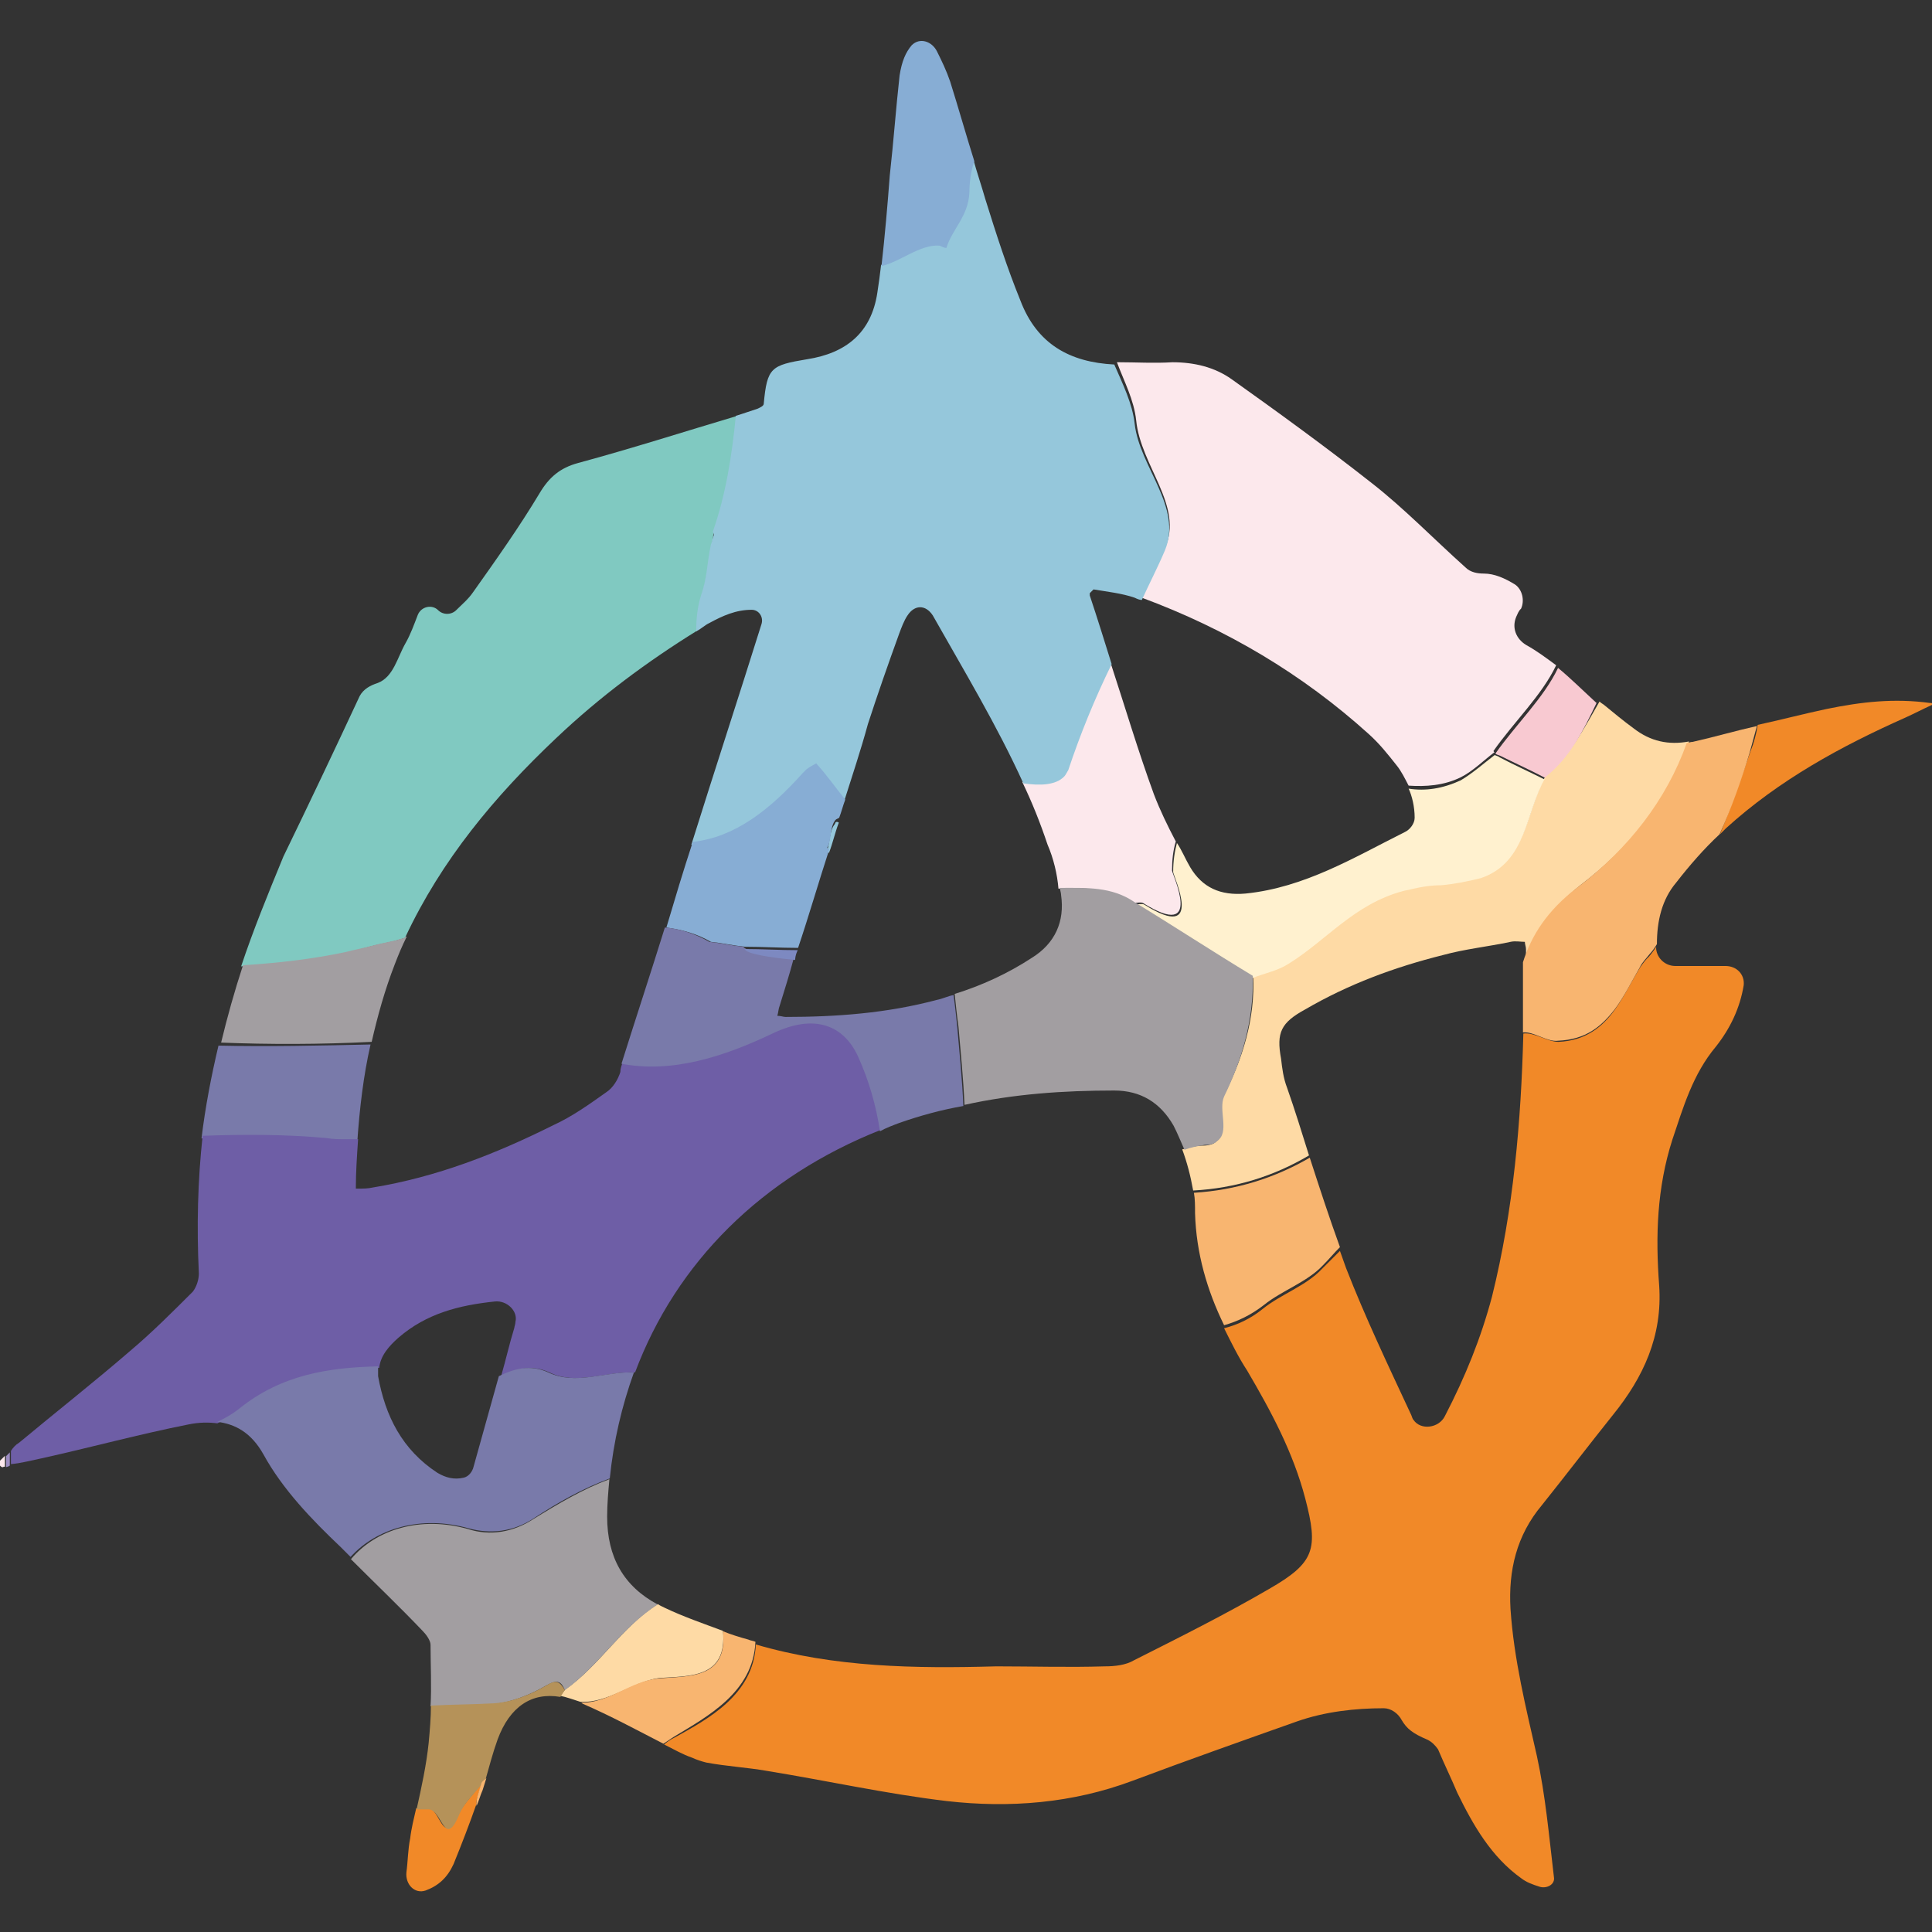 <svg xmlns="http://www.w3.org/2000/svg" xml:space="preserve" id="amnezia_svg__Layer_1" x="0" y="0" version="1.1" viewBox="0 0 512 512"><rect x="0" y="0" width="512" height="512" fill="#333333" stroke="none"/><style>.amnezia_svg__st0{fill:#fedaa5}.amnezia_svg__st5{fill:#87add4}.amnezia_svg__st7{fill:#a29ea1}.amnezia_svg__st8{fill:#797aaa}.amnezia_svg__st9{fill:#f8b570}</style><path d="M174.6 444.7c7.7-.6 18.2.3 17-12.5-5.1-1.9-10.6-3.8-15.4-6.1-.6-.3-1.3-.6-1.9-1-9.6 6.1-15.4 16.3-24.6 22.7-.3.6-1 1-1.3 1.6 1.6.3 3.5 1 5.4 1.6 7.4.4 13.8-5.3 20.8-6.3" class="amnezia_svg__st0"/><path d="M0 388.4c.3.3.6.6 1 .3h.3v-2.9L0 387.1zm280.5-152.9c6.7-.3 13.4-.3 19.8 3.8 1 0 1.9-.3 2.6 0 16.3 10.2 7.7-7.7 7.7-8.6 0-2.9.3-5.4 1-7.7-2.2-4.2-4.2-8.3-5.8-12.5-4.2-11.5-7.7-23.3-11.5-34.9-4.2 9-8 18.2-11.2 27.8-.3.6-.6 1.3-1.3 1.9-2.2 2.6-6.7 2.6-10.9 1.9 2.6 5.4 4.8 10.9 6.7 16.6 1.6 3.7 2.6 7.9 2.9 11.7m28.2-90.2c-1.9 4.5-4.2 9-6.1 13.1 22.4 8.3 42.5 20.2 60.1 36.1 2.9 2.6 5.1 5.4 7.4 8.3 1.3 1.6 2.2 3.5 3.2 5.4 4.5.3 9.3 0 13.8-2.2 3.2-1.6 6.1-4.5 9-6.7 0 0-.3 0-.3-.3 5.4-7.7 12.8-14.7 16.6-22.7-2.6-1.9-5.1-3.8-8-5.4-2.6-1.6-3.8-4.5-2.6-7.4.3-.6.6-1.6 1.3-2.2 1-2.2.3-5.1-1.6-6.4-2.6-1.6-5.4-2.9-8.3-2.9-1.6 0-3.5-.3-4.8-1.6-8.6-7.7-16.3-15.7-24.9-22.4-12.2-9.6-24.6-18.6-37.1-27.5-4.5-3.2-9.9-4.5-15.7-4.5-4.8.3-9.6 0-14.1 0h-.6c1.9 5.1 4.5 9.9 5.1 15.4 1.2 12.2 12.7 22.7 7.6 33.9" style="fill:#fce8ec"/><path d="M127.6 472.5c-1.9 2.9-4.5 5.1-6.1 8.3-4.2 9-4.8-1.6-8-1.6h-3.2c-.6 2.6-1.3 5.4-1.6 8-.6 2.9-.6 6.1-1 9-.3 3.2 2.2 5.8 5.1 4.8 3.5-1.3 5.8-3.5 7.4-7 2.2-5.4 4.2-10.6 6.1-16-.3-1 1-3.5 1.3-5.5m328.2-251.4 1.6-1.6c14.1-12.8 30.4-21.7 47.7-29.4 2.2-1 4.5-2.2 6.7-3.2.3 0 .3-.6 0-.6h-.3c-9.6-1.3-18.2-.3-27.5 1.6-6.1 1.3-12.2 2.9-18.2 4.2-.3 2.2-1 4.8-1.9 7-2.7 7.6-5.2 15-8.1 22m-21.1 35.2c-2.2 3.5-4.2 7.7-6.7 11.2-3.2 4.5-7.7 8.3-15 8.6-2.9 0-6.4-2.6-9.3-2.2-.6 23.3-2.6 46.7-8.3 69.7-2.9 10.9-7 21.1-12.5 31.7-1.6 3.2-6.4 3.8-8.3 1-.3-.3-.3-.6-.6-1.3-6.1-13.1-12.2-25.9-17.3-39-.6-1.6-1-2.9-1.6-4.5l-4.8 4.8c-4.2 4.5-10.9 6.7-15.7 10.6-3.2 2.6-6.7 4.2-10.2 5.1 1.9 3.8 3.8 7.7 6.1 11.2 6.4 10.9 12.2 21.7 15.4 33.9 3.5 13.4 2.6 17-9.6 24-11.5 6.7-23.7 12.8-35.8 18.9-2.2 1.3-5.1 1.6-7.7 1.6-9.6.3-19.2 0-28.8 0-21.4.6-42.9.3-63.7-5.8-.6 13.4-12.8 19.8-21.4 24.6-1.3.6-2.2 1.3-2.9 1.9 2.6 1.3 4.8 2.6 7.4 3.5 1.3.6 2.6 1 3.8 1.3 5.4 1 10.9 1.3 16 2.2 16 2.6 31.7 6.1 47.7 8 16.6 1.9 33.3.6 49.3-5.4 14.4-5.4 29.1-10.6 43.5-15.7 7.4-2.6 15.4-3.5 23-3.5 1.9 0 3.8 1.3 4.8 3.2 1.3 2.2 2.9 3.5 6.7 5.1 1.3.6 2.2 1.6 2.9 2.6 1.6 3.8 3.5 7.7 5.1 11.5 4.2 8.6 9 17 17 22.7 1.3 1 2.9 1.6 4.8 2.2s4.2-.6 3.8-2.6c-1.3-10.9-2.2-21.4-4.5-32-2.9-12.8-6.1-25.6-7-39-.6-10.2 1.6-19.5 8.3-27.5 6.4-8 12.5-16 18.9-24 8-9.9 13.1-20.8 12.2-34.2-1-13.1-.6-25.9 3.5-38.7 2.9-8.6 5.4-17.3 11.5-24.6 3.8-4.8 6.4-10.2 7.4-16.3.3-2.9-1.9-5.1-4.8-5.1H444c-2.6 0-4.8-1.9-5.1-4.5v-.6c-.6 1-1.3 1.9-1.9 2.6-.7.6-1.7 1.9-2.3 2.8" style="fill:#f18928"/><path d="M97.9 250.9c2.2-.6 4.5-1 7-1.6.6-.3 1.3-.3 1.9-.6.3 0 .3 0 .6-.3 9.6-20.5 23.7-37.4 40-52.8 11.5-10.9 24-20.2 37.4-28.5 0-3.2.3-6.4 1.3-9.6 1.3-4.2 1.6-9 2.6-13.4 0-.6.3-1.3.3-1.9 0-.3 0-.6.3-1.3 3.2-10.2 5.1-20.5 6.1-30.7-14.1 4.2-27.8 8.6-42.2 12.5-4.8 1.3-7.7 3.8-10.2 8-5.4 9-11.5 17.6-17.6 26.2-1.3 1.9-2.9 3.2-4.5 4.8-1.3 1.3-3.5 1.3-4.8 0-1.6-1.6-4.5-1-5.4 1.3-1 2.6-1.9 5.1-3.2 7.4-2.2 3.8-3.2 9-7.4 10.6-1.9.6-3.8 1.6-4.8 3.5-6.7 14.4-13.4 28.5-20.2 42.5-4.2 10.2-8 19.5-11.2 29.1 9.3-.6 18.2-1.6 27.2-3.5 2.3-.4 4.5-1.1 6.8-1.7" style="fill:#80c9c1"/><path d="M221.3 218.3c-1.6 1.9-1.3 5.1-2.2 7.4.3 0 .3.3.6.3 1-2.6 1.6-5.4 2.6-8-.6-.4-1-.1-1 .3M189 142.4c-.3.6-.3 1.3-.6 1.9-1 4.5-1 9-2.6 13.4-1 3.2-1.3 6.4-1.3 9.6 1.3-.6 2.2-1.6 3.5-2.2 3.5-1.9 7-3.5 11.2-3.5 1.9 0 3.2 1.9 2.6 3.8-6.1 19.5-12.5 39-18.6 58.5 11.2-1.3 20.5-8.6 29.1-18.2l1-1c.6-.6 2.6-1.6 2.6-1.6 2.6 3.2 5.1 6.4 7.7 9.6 2.2-7 4.5-13.8 6.4-20.8 2.6-8 5.4-16 8.3-24 .6-1.6 1.3-3.5 2.2-4.8 1.9-2.9 4.8-2.9 6.7 0 8.3 14.7 17 29.1 24 44.5 4.2.6 8.6.6 10.9-1.9.3-.3.6-1 1-1.6 3.2-9.6 7-18.9 11.5-28.1-1.9-6.1-3.8-12.2-5.8-18.2v-.6l1-1c3.5.6 7.4 1 10.9 2.2.6.3 1.3.6 1.9.6 1.9-4.2 4.2-8.6 6.1-13.1 4.8-11.5-6.7-22.1-8-33.6-.6-5.4-3.2-10.6-5.4-15.7-11.8-.6-20.5-5.4-24.9-17-3.5-8.6-6.4-17.6-9.3-26.9-1-3.5-2.2-7-3.2-10.6-1 2.9-1 6.1-1.3 8.3-.3 6.4-4.5 9.6-6.1 14.7-.6-.3-1-.3-1.6-.3-5.1-.3-10.6 4.5-15.4 5.4-.3 2.6-.6 4.8-1 7.4-1.6 10.6-8.3 16-18.6 17.6-9.6 1.6-10.6 2.2-11.5 11.8 0 .6-1 1-1.6 1.3-1.9.6-3.8 1.3-5.8 1.9-1 10.2-2.6 20.8-6.1 30.7.5.9.1 1.2.1 1.5" style="fill:#95c7db"/><path d="M250.8 65.7c1.6-5.1 5.8-8.3 6.1-14.7 0-2.2.3-5.4 1.3-8.3-2.2-7-4.2-14.1-6.4-21.1-1-2.9-2.2-5.4-3.5-8s-4.5-3.8-6.7-1.6c-1.6 1.9-2.6 4.2-3.2 8-1 9-1.6 17.6-2.6 26.5-.6 8-1.3 16-2.2 24 4.8-1 10.2-5.8 15.4-5.4.8.3 1.1.6 1.8.6" class="amnezia_svg__st5"/><path d="M409.7 205.5c-5.4 9-4.8 22.4-17 26.5-3.5 1.3-7 1.6-10.6 1.9-2.6.3-5.1.6-7.7 1-1 .3-1.6.3-2.6.6-12.8 3.5-20.2 12.8-30.1 19.2-2.9 1.9-6.4 2.6-9.6 3.8.6 11.5-2.9 22.4-8 32.3-1.9 3.5 1.6 9.6-1.9 11.8-.6.6-1.9 1-3.5 1-1.9 0-3.8.6-5.4 1 1.3 3.5 2.2 7 2.9 10.9 11.2-.6 21.4-3.8 30.7-9.3-1.9-6.1-3.8-12.2-5.8-17.9-1-2.6-1.3-5.1-1.6-7.7-1.3-7 0-9.6 6.4-13.1 11.5-6.7 23.7-11.2 36.5-14.4 5.8-1.6 11.8-2.2 17.9-3.5 1.3-.3 2.6 0 3.8 0 0 .6.3 1.3.3 1.9v2.9c2.2-7 6.4-13.4 14.4-19.8 13.4-10.2 23.7-23 28.8-38.1-5.4 1-10.2 0-14.7-3.5-2.6-1.9-5.4-4.2-7.7-6.1-.3-.3-1-.6-1.3-1-4.3 7.4-7.8 14.4-14.2 19.6" class="amnezia_svg__st0"/><path d="M374.9 216.7c0 1.6-1.3 3.2-2.6 3.8-13.4 6.7-26.5 14.7-42.2 16.3-6.7.6-11.5-1.6-14.7-7-1.3-2.2-2.2-4.5-3.5-6.4-.6 2.2-1 4.8-1 7.7 0 1 8.6 18.9-7.7 8.6-.6-.3-1.6 0-2.6 0 10.6 6.4 20.8 13.1 31.3 19.5 3.2-1.3 6.7-1.9 9.6-3.8 9.9-6.1 17.3-15.7 30.1-19.2 1-.3 1.6-.3 2.6-.6 2.6-.6 5.1-1 7.7-1 3.5-.3 7-1 10.6-1.9 12.2-4.2 11.8-17.6 17-26.5l-.3.3c-3.8-1.9-8-3.8-11.8-5.8-.3-.3-.6-.3-1.3-.6-2.9 2.2-5.8 4.8-9 6.7-4.8 2.2-9.3 2.9-13.8 2.2.9 1.9 1.6 4.8 1.6 7.7" style="fill:#fff1cf"/><path d="M332 258.6c-10.6-6.4-20.8-13.1-31.3-19.5-6.1-4.2-12.8-3.8-19.8-3.8 0 .6.3 1.3.3 1.9 1 7-1.6 12.8-7.7 16.6-6.4 4.2-13.4 7.4-20.5 9.6.3 2.9.6 5.8 1 8.6.6 7 1.3 13.8 1.6 20.8 13.1-2.9 26.2-3.8 39.7-3.8 7 0 12.2 3.2 15.7 9.3 1 1.9 1.9 4.2 2.9 6.4 1.6-.6 3.5-1 5.4-1.3 1.6 0 2.6-.3 3.2-1 3.5-2.2.3-8.3 1.9-11.8 4.7-9.7 7.9-20.2 7.6-32" class="amnezia_svg__st7"/><path d="M86.7 302.1c1.6 0 3.2.3 4.5.3h3.5c.6-8.6 1.6-17.3 3.5-25.6-13.4.3-26.9.6-40.3.3-1.9 8-3.5 16.3-4.5 24.6 11.2-.9 22.4-.6 33.3.4" class="amnezia_svg__st8"/><path d="M418 235.2c-8 6.1-12.2 12.8-14.4 19.8v18.6c2.9-.3 6.4 2.6 9.3 2.2 7.4-.3 11.5-3.8 15-8.3 2.6-3.5 4.5-7.4 6.7-11.2.6-1.3 1.6-2.2 2.6-3.5.6-.6 1.3-1.6 1.9-2.6 0-6.1 1.3-11.8 5.1-16.3 3.5-4.5 7.4-9 11.5-12.8 3.2-7 5.8-14.4 8-21.7.6-2.2 1.3-4.8 1.9-7-5.8 1.3-11.2 2.9-17 4.2-.6 0-1.3.3-1.6.3-5.3 15-15.5 28.1-29 38.3" class="amnezia_svg__st9"/><path d="M176.6 245.8c4.2.6 8 1.6 11.8 3.8 2.9.3 6.1 1 9 1.3 4.8 0 9.3.3 14.1.3 2.9-8.6 5.4-17.3 8.3-26.2-.3 0-.3-.3-.6-.3 1.3-2.2.6-5.4 2.2-7.4.3-.3.6-.3 1-.6.6-1.6 1-3.2 1.6-4.8-2.6-3.2-4.8-6.4-7.7-9.6 0 0-1.9 1-2.6 1.6l-1 1c-8.6 9.6-17.9 17-29.1 18.2-2.6 7.9-4.8 15.3-7 22.7" class="amnezia_svg__st5"/><path d="M396.3 199.7c.3.3.6.3 1.3.6 3.8 1.9 8 3.8 11.8 5.8l.3-.3c6.4-5.1 9.9-12.2 13.4-19.5-3.5-3.2-6.7-6.4-10.2-9.3-3.8 8-11.2 15-16.6 22.7q0-.45 0 0" style="fill:#f8c9d1"/><path d="M2.6 388.4v-3.5l-1 1v2.9c.3-.1.6-.1 1-.4" style="fill:#9b8bc1"/><path d="M10.9 386.5c13.1-2.9 25.9-6.4 39-9 2.9-.6 5.4-.6 7.7-.3 2.2-1 4.2-2.2 6.1-3.5 10.9-9 23.7-10.9 36.8-11.2.3-3.2 2.6-5.8 5.1-8 7.4-6.4 16-8.6 25.6-9.6 3.2-.3 6.1 2.6 5.4 5.4 0 .6-.3 1.3-.3 1.6-1.3 4.2-2.2 8.3-3.5 12.8 3.8-1.9 8-3.2 12.8-1 7 3.5 15-.3 22.7 0 10.9-29.1 33.6-51.8 65.2-64.3-1-6.7-2.9-13.4-5.8-19.8-3.8-8.3-11.5-11.5-22.7-6.1-12.5 6.1-26.2 10.6-40 8-.3 1-.6 1.6-.6 2.6-.6 1.9-1.9 4.2-3.8 5.4-4.5 3.2-9 6.4-13.8 8.6-15.4 7.7-31 13.8-48 16.6-1.3.3-2.6.3-4.5.3 0-4.5.3-8.6.6-13.1h-3.5c-1.6 0-3.2 0-4.8-.3-10.9-1-22.1-1-32.9-.6-1.3 11.8-1.6 24-1 36.5 0 1.6-.6 3.5-1.6 4.8-5.4 5.4-10.9 10.9-16.6 15.7-9.6 8.3-19.8 16.3-29.4 24.3-1 .6-1.6 1.3-2.2 2.2v3.5c2.5-.2 5.1-.9 8-1.5" style="fill:#6e5ea6"/><path d="M238.3 297.6c5.4-1.9 11.2-3.5 17-4.5-.3-7-1-13.8-1.6-20.8-.3-2.9-.6-5.8-1-8.6-1.6.3-2.9 1-4.5 1.3-13.1 3.5-26.5 4.5-40 4.5-.6 0-1.3-.3-2.2-.3.3-1 .3-1.9.6-2.6 1.3-4.2 2.6-8.3 3.8-12.8-7-.6-12.5-1.6-13.4-2.9-2.9-.3-6.1-1-9-1.3-3.8-2.2-8-3.5-11.8-3.8-3.8 12.2-7.7 24-11.5 36.1 13.4 2.6 27.2-1.9 40-8 11.2-5.4 18.9-2.2 22.7 6.1 2.9 6.4 4.8 13.1 5.8 19.8 1.6-.9 3.5-1.6 5.1-2.2m-49.9-47.7c2.9.3 5.8 1 9 1.3-3.3-.3-6.1-1-9-1.3M124.1 405c5.8 1.6 11.8 1 17.3-2.6 6.4-4.2 13.1-8 20.2-10.6 1-9.9 3.2-19.2 6.4-28.1-7.7-.3-15.4 3.5-22.7 0-4.8-2.2-9-1-13.1 1-2.2 8-4.5 16-6.7 24-.3 1.3-1.3 2.6-2.6 2.9-2.6.6-4.8 0-7-1.3-9.3-6.1-13.8-15-15.7-25.6v-2.6c-13.1.3-25.6 2.2-36.8 11.2-1.6 1.3-3.8 2.6-5.8 3.5 4.8.6 9 2.9 12.2 8.6 5.1 9.3 12.8 17.3 20.5 24.6l2.6 2.6c6.9-7.6 18.7-11.1 31.2-7.6" class="amnezia_svg__st8"/><path d="M144.9 446.6c2.9-1.6 3.8-1 4.8 1.3 9-6.4 15-16.6 24.6-22.7-9-4.8-13.4-12.5-13.4-23.3 0-3.2.3-6.7.6-9.9-7 2.6-13.4 6.4-20.2 10.6-5.4 3.5-11.5 4.5-17.3 2.6-12.5-3.5-24.3 0-31 8 6.4 6.4 12.8 12.5 18.9 18.9 1 1 2.2 2.6 2.2 3.8 0 5.4.3 10.9 0 16.3 5.4 0 10.9-.3 16.6-.6 4.9-.5 9.7-2.4 14.2-5" class="amnezia_svg__st7"/><path d="M350.6 335.3c1.6-1.6 2.9-3.2 4.5-4.8-2.9-8-5.4-15.7-8-23.7-9.3 5.4-19.5 8.6-30.7 9.3.3 1.6.3 3.5.3 5.4.3 10.6 3.2 20.5 7.7 29.7 3.5-1 7-2.6 10.6-5.4 4.7-3.8 11.4-6 15.6-10.5" class="amnezia_svg__st9"/><path d="M149.7 447.9c-1.3-2.2-2.2-2.9-4.8-1.3-4.5 2.6-9.3 4.5-14.1 4.8-5.4.3-10.9.3-16.6.6 0 3.2-.3 6.7-.6 9.9-.6 5.8-1.9 11.8-3.2 17.6h3.2c3.5 0 4.2 10.6 8 1.6 1.3-3.2 3.8-5.4 6.1-8.3.3-.3.6-.6 1-1.3 1-3.5 1.9-7 3.2-10.6 3.2-8.6 9-12.5 16.6-11.2.6-.8.9-1.5 1.2-1.8" style="fill:#b59259"/><path d="M200.2 435.1c-.6-.3-1.3-.3-1.9-.6-2.2-.6-4.5-1.3-6.7-2.2 1.3 12.8-9.3 11.8-17 12.5-7.4.6-13.4 6.7-20.8 6.4.3 0 .3 0 .6.3 7.4 3.2 14.4 7 21.4 10.6 1-.6 1.9-1.3 2.9-1.9 8.7-5.3 20.9-11.7 21.5-25.1m-72.6 37.4c-.6 2.2-1.6 4.5-1.3 6.1.6-1.3 1-2.9 1.6-4.2.3-1 .6-1.9 1-3.2-.3.4-1 .7-1.3 1.3" class="amnezia_svg__st9"/><path d="M98.5 276.1c1.6-7 3.5-13.8 6.1-20.5 1-2.6 1.9-4.8 3.2-7.4-.3 0-.3 0-.6.3-.6.3-1.3.3-1.9.6-2.6.6-4.8 1-7 1.6s-4.5 1-6.7 1.6c-9 1.9-17.9 2.9-27.2 3.5-2.2 6.7-4.2 13.8-5.8 20.5 12.7.5 26.2.5 39.9-.2" class="amnezia_svg__st7"/><path d="M211.4 251.8c-4.8 0-9.3-.3-14.1-.3.6 1.3 6.4 2.2 13.4 2.9.1-1.3.4-1.9.7-2.6" style="fill:#7d89c1"/><path d="M197.3 251.2c-2.9-.3-5.8-1-9-1.3" style="fill:none"/></svg>